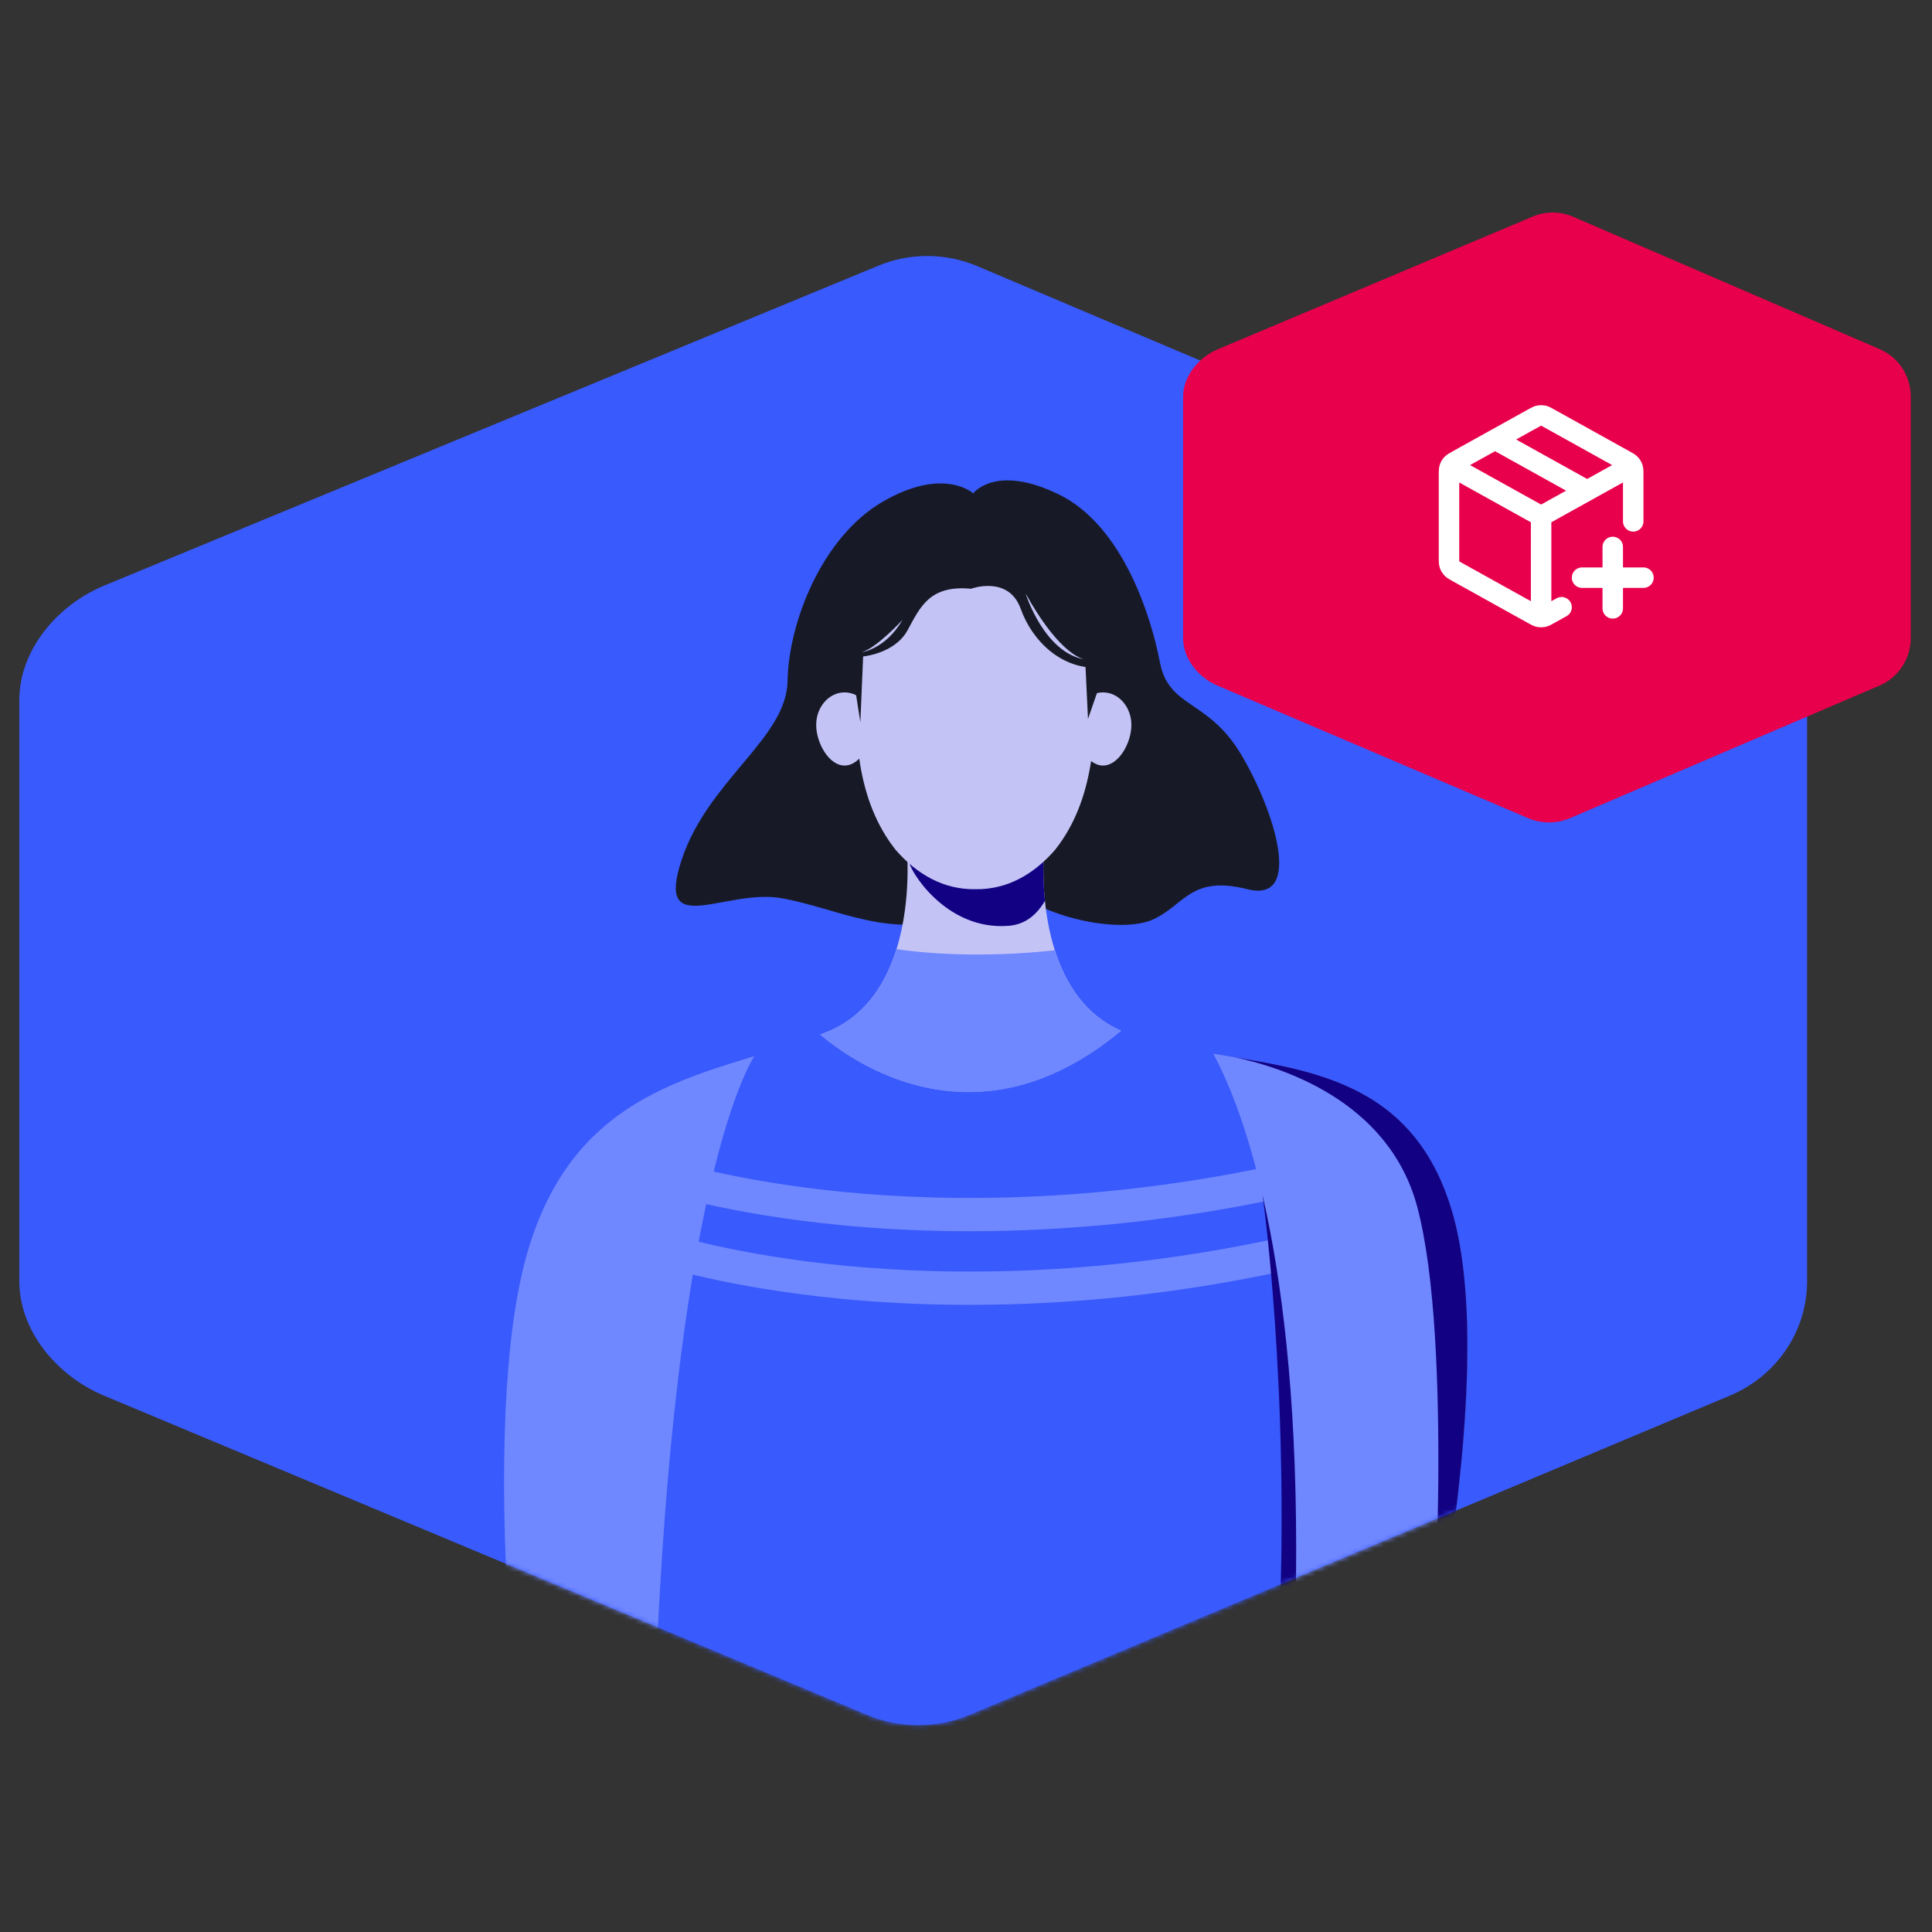 <svg width="400" height="400" viewBox="0 0 400 400" fill="none" xmlns="http://www.w3.org/2000/svg">
<rect x="0" y="0" width="400" height="400" fill="#333333" stroke="none"/>
<path fill-rule="evenodd" clip-rule="evenodd" d="M202.353 55.106C195.762 52.32 188.331 52.292 181.73 55.058L21.523 121.257C11.841 125.287 4 134.602 4 144.912V265.295C4 275.587 11.832 284.882 21.475 288.932L179.603 355.082C186.194 357.868 194.064 357.868 200.665 355.082L358.191 288.932C367.844 284.882 374.14 275.577 374.14 265.295V144.826C374.14 134.554 368.064 125.278 358.448 121.209L202.353 55.106Z" fill="#395AFC"/>
<mask id="mask0_125_469" style="mask-type:alpha" maskUnits="userSpaceOnUse" x="4" y="53" width="371" height="305">
<path fill-rule="evenodd" clip-rule="evenodd" d="M202.353 55.106C195.762 52.32 188.331 52.292 181.73 55.058L21.523 121.257C11.841 125.287 4 134.602 4 144.912V265.295C4 275.587 11.832 284.882 21.475 288.932L179.603 355.082C186.194 357.868 194.064 357.868 200.665 355.082L358.191 288.932C367.844 284.882 374.14 275.577 374.14 265.295V144.826C374.14 134.554 368.064 125.278 358.448 121.209L202.353 55.106Z" fill="white"/>
</mask>
<g mask="url(#mask0_125_469)">
<path d="M201.494 102.149C201.494 102.149 195.411 96.524 182.759 103.871C170.106 111.218 163.252 129.01 163.059 140.959C162.866 152.909 146.559 161.493 141.103 178.093C135.646 194.692 150.114 183.9 161.826 185.967C173.537 188.034 184.464 194.703 198.521 189.532C212.579 184.358 214.184 191.478 218.09 168.975C221.993 146.471 201.497 102.149 201.497 102.149H201.494Z" fill="#171A26"/>
<path d="M201.494 102.149C201.494 102.149 206.079 95.948 219.237 102.379C232.396 108.811 238.297 127.453 240.136 137.077C241.972 146.702 250.012 144.635 256.901 156.116C263.79 167.597 269.991 187.059 258.279 184.103C246.567 181.148 245.255 187.348 238.793 190.335C232.331 193.321 216.916 190.276 209.582 184.103C202.249 177.931 201.942 151.782 201.942 151.782L201.498 102.149H201.494Z" fill="#171A26"/>
<path d="M232.128 213.424C225.373 219.049 218.828 222.463 212.663 224.323L212.621 224.333H212.614C192.288 230.43 176.087 219.507 169.78 214.223C170.238 214.048 170.693 213.876 171.144 213.69C172.364 213.2 173.504 212.629 174.558 211.981C180.407 208.395 183.738 202.525 185.612 196.511C188.881 186.008 187.699 175.061 187.699 175.061H216.228C216.228 175.061 215.687 180.046 216.345 186.518C216.669 189.708 217.282 193.259 218.394 196.749C220.558 203.569 224.622 210.166 232.128 213.424Z" fill="#C3C3F6"/>
<path d="M232.128 213.423C225.373 219.048 218.828 222.462 212.663 224.322L212.621 224.332H212.614C192.288 230.429 176.087 219.507 169.78 214.222C170.238 214.047 170.693 213.875 171.144 213.689C172.364 213.199 173.504 212.628 174.558 211.98C180.407 208.394 183.738 202.524 185.612 196.51C190.765 197.268 202.515 198.453 218.394 196.748C220.558 203.568 224.622 210.165 232.128 213.423Z" fill="#7088FF"/>
<path d="M216.341 186.515C214.671 189.374 212.28 191.392 208.891 191.675C195.598 192.781 188.123 179.722 188.281 178.516L188.97 175.061H216.228C216.228 175.061 215.687 180.046 216.345 186.518L216.341 186.515Z" fill="#120283"/>
<path d="M303.632 287.252C303.598 288.127 303.556 289.006 303.508 289.887C303.215 295.619 302.719 301.451 302.085 307.2C301.996 308.089 301.896 308.978 301.796 309.859C301.514 312.309 301.207 314.734 300.883 317.128C300.408 320.648 299.901 324.096 299.378 327.427C299.237 328.326 299.095 329.222 298.954 330.104C297.883 336.659 296.77 342.697 295.758 347.857C295.575 348.787 295.392 349.683 295.217 350.547C293.357 359.755 291.934 365.576 291.934 365.576L271.294 370.754L262.179 373.041L202.529 388.008L134.803 375.445L108.462 370.561C108.462 370.561 107.574 363.634 106.626 352.976C106.544 352.142 106.468 351.295 106.402 350.423C105.962 345.322 105.531 339.507 105.173 333.269C105.131 332.429 105.083 331.581 105.042 330.727C104.749 325.253 104.532 319.494 104.432 313.655C104.418 312.815 104.401 311.968 104.391 311.13C104.325 305.488 104.377 299.78 104.591 294.19C104.618 293.353 104.659 292.512 104.69 291.682C104.966 285.874 105.414 280.225 106.103 274.924C106.213 274.094 106.327 273.271 106.444 272.458C107.174 267.508 108.121 262.906 109.334 258.824C109.616 257.87 109.916 256.946 110.233 256.04C110.505 255.221 110.787 254.421 111.097 253.64C111.122 253.567 111.156 253.491 111.18 253.416C111.304 253.102 111.428 252.792 111.552 252.486C112.028 251.314 112.527 250.195 113.047 249.113C113.223 248.748 113.399 248.383 113.581 248.035C113.764 247.66 113.953 247.301 114.146 246.947C114.294 246.664 114.453 246.382 114.611 246.099C114.759 245.831 114.911 245.565 115.059 245.31C115.21 245.052 115.359 244.801 115.507 244.553C115.682 244.27 115.858 243.988 116.03 243.705C116.295 243.288 116.564 242.882 116.836 242.486C117.012 242.217 117.195 241.952 117.377 241.704C117.901 240.939 118.448 240.216 119.013 239.51C119.454 238.955 119.902 238.414 120.367 237.891C120.384 237.867 120.408 237.832 120.432 237.808C120.484 237.749 120.532 237.691 120.584 237.632C120.815 237.374 121.042 237.126 121.273 236.885C121.662 236.454 122.062 236.037 122.468 235.638C122.603 235.507 122.727 235.373 122.861 235.249C123.133 234.983 123.398 234.725 123.674 234.477C124.504 233.695 125.351 232.965 126.223 232.276C126.498 232.049 126.781 231.835 127.063 231.618C127.346 231.394 127.635 231.177 127.935 230.96C128.228 230.746 128.524 230.536 128.817 230.33C129.065 230.157 129.316 229.982 129.564 229.816C133.202 227.364 137.084 225.428 141.087 223.792C141.41 223.651 141.744 223.52 142.075 223.392C143.212 222.938 144.369 222.503 145.523 222.097C146.036 221.914 146.553 221.732 147.066 221.549C147.359 221.449 147.649 221.35 147.941 221.26C150.025 220.554 152.12 219.896 154.214 219.266H154.221C154.545 219.166 154.851 219.066 155.175 218.966C155.509 218.866 155.85 218.759 156.191 218.659C158.888 217.836 161.572 217.03 164.214 216.165C164.555 216.059 164.903 215.941 165.244 215.824C165.843 215.625 166.432 215.428 167.021 215.218C167.321 215.118 167.614 215.011 167.913 214.905C168.544 214.688 169.167 214.453 169.78 214.223C171.933 216.024 175.24 218.49 179.484 220.719H179.491C181.344 221.684 183.373 222.603 185.557 223.403C193.583 226.344 203.734 227.629 215.067 223.527C217.027 222.813 219.018 221.939 221.047 220.878H221.054C224.66 219.007 228.367 216.558 232.128 213.423C232.345 213.506 232.562 213.599 232.786 213.689C233.64 214.03 234.512 214.347 235.401 214.636C235.759 214.753 236.107 214.87 236.475 214.977C236.847 215.101 237.23 215.211 237.619 215.318C237.66 215.335 237.702 215.352 237.746 215.359C237.746 215.359 237.777 215.37 237.853 215.383C238.518 215.576 239.183 215.759 239.861 215.924C240.22 216.017 240.578 216.107 240.936 216.189C241.301 216.276 241.656 216.358 242.025 216.441C242.903 216.641 243.792 216.823 244.698 217.006C245.015 217.071 245.338 217.13 245.655 217.195C246.293 217.312 246.933 217.436 247.574 217.554C247.605 217.554 247.646 217.56 247.681 217.571C248.394 217.695 249.117 217.819 249.841 217.943C250.292 218.022 250.74 218.098 251.191 218.17C252.093 218.322 253.003 218.47 253.912 218.618H253.919C254.095 218.642 254.26 218.676 254.436 218.701C255.066 218.8 255.69 218.907 256.32 219.007C256.844 219.09 257.374 219.183 257.908 219.272C258.68 219.396 259.444 219.531 260.216 219.672C260.981 219.806 261.745 219.948 262.51 220.096C263.04 220.196 263.581 220.302 264.112 220.413C264.635 220.519 265.152 220.626 265.665 220.736C266.182 220.85 266.688 220.96 267.205 221.077C267.553 221.16 267.901 221.25 268.249 221.332C268.607 221.415 268.965 221.508 269.313 221.598C270.185 221.825 271.049 222.063 271.914 222.321C272.189 222.397 272.462 222.479 272.737 222.572C273.467 222.803 274.198 223.044 274.921 223.292C275.62 223.544 276.316 223.802 277.005 224.074C278.152 224.539 279.282 225.028 280.388 225.58C280.753 225.762 281.118 225.945 281.483 226.134C281.848 226.327 282.206 226.527 282.565 226.734C283.278 227.133 283.984 227.557 284.673 228.005C284.683 228.011 284.683 228.022 284.69 228.022C285.031 228.246 285.372 228.476 285.703 228.711C286.002 228.917 286.285 229.124 286.578 229.334C287.625 230.123 288.638 230.96 289.616 231.883C289.743 232 289.874 232.124 289.998 232.259C290.181 232.424 290.363 232.6 290.539 232.782C290.839 233.079 291.138 233.395 291.438 233.712C291.628 233.926 291.817 234.143 292.003 234.36C292.434 234.849 292.857 235.349 293.257 235.862C293.505 236.179 293.746 236.502 293.987 236.837C294.245 237.185 294.5 237.55 294.752 237.915C294.783 237.966 294.817 238.015 294.852 238.063C295.076 238.397 295.299 238.738 295.516 239.086C295.547 239.145 295.589 239.203 295.623 239.262C295.83 239.592 296.03 239.933 296.23 240.281C296.281 240.367 296.329 240.45 296.378 240.54C296.553 240.839 296.719 241.146 296.887 241.463C296.96 241.594 297.036 241.735 297.101 241.876C297.253 242.152 297.394 242.434 297.535 242.717C297.625 242.899 297.718 243.092 297.8 243.275C297.907 243.499 298.017 243.722 298.117 243.946C298.231 244.205 298.348 244.453 298.455 244.718C298.937 245.824 299.388 246.978 299.802 248.183C299.919 248.49 300.026 248.807 300.125 249.124C300.143 249.165 300.15 249.196 300.16 249.237C300.318 249.695 300.46 250.167 300.608 250.65C300.701 250.967 300.801 251.29 300.883 251.621C302.203 256.392 303.026 261.876 303.449 267.814C303.508 268.651 303.567 269.499 303.608 270.363C303.656 271.311 303.694 272.265 303.725 273.233C303.866 277.745 303.822 282.457 303.632 287.252Z" fill="#395AFC"/>
<path d="M234.241 150.094C234.241 146.37 231.609 143.353 228.364 143.353C225.12 143.353 222.488 146.37 222.488 150.094C222.488 153.818 225.12 158.499 228.364 158.499C231.609 158.499 234.241 153.818 234.241 150.094Z" fill="#C3C3F6"/>
<path d="M168.984 150.094C168.984 146.37 171.616 143.353 174.861 143.353C178.106 143.353 180.737 146.37 180.737 150.094C180.737 153.818 178.106 158.499 174.861 158.499C171.616 158.499 168.984 153.818 168.984 150.094Z" fill="#C3C3F6"/>
<path d="M218.412 175.984C214.058 180.986 208.55 184.206 201.937 184.1C195.333 184.206 189.815 180.986 185.461 175.984C185.437 175.953 185.416 175.922 185.385 175.891C177.586 166.036 175.998 151.679 178.11 134.586C180.228 117.442 201.937 114.935 201.937 114.935C201.937 114.935 223.645 117.439 225.763 134.586C227.882 151.73 226.28 166.125 218.412 175.984Z" fill="#C3C3F6"/>
<path d="M224.222 127.148L225.259 148.853L227.446 142.518C227.446 142.518 232.424 132.133 224.222 127.148Z" fill="#171A26"/>
<path d="M231.866 127.149C231.866 126.491 227.387 117.074 227.387 117.074C227.387 117.074 209.203 109.726 199.465 109.84C189.724 109.957 173.996 119.027 173.996 119.027V138.003L177.254 143.942L178.129 149.519L178.701 135.909C178.701 135.909 185.246 135.33 187.888 130.508C190.53 125.685 192.442 121.094 201.015 121.896C201.015 121.896 208.8 119.027 211.318 126.03C213.836 133.036 219.923 138.389 227.043 138.238C234.16 138.086 231.866 127.811 231.866 127.149ZM178.415 135.045C181.577 134.083 186.693 128.507 186.851 128.331C183.406 134.356 178.415 135.045 178.415 135.045ZM212.348 122.885C218.662 134.256 223.178 136.195 224.511 136.529C216.206 135.024 212.465 123.257 212.348 122.885Z" fill="#171A26"/>
<path d="M224.887 136.591C224.832 136.587 224.711 136.574 224.532 136.532C224.649 136.553 224.766 136.574 224.887 136.591Z" fill="#120283"/>
<path d="M156.191 218.658C156.191 218.658 141.744 239.278 136.577 330.212C135.548 348.3 135.051 363.198 134.803 375.444L108.462 370.559C108.462 370.559 107.574 363.632 106.626 352.975C106.544 352.141 106.468 351.294 106.402 350.422C105.962 345.321 105.531 339.506 105.173 333.268C105.131 332.427 105.083 331.58 105.042 330.726C104.749 325.252 104.532 319.493 104.432 313.654C104.418 312.814 104.401 311.966 104.391 311.129C104.325 305.487 104.377 299.779 104.591 294.188C104.618 293.351 104.659 292.511 104.69 291.681C104.966 285.873 105.414 280.224 106.103 274.923C106.213 274.092 106.327 273.269 106.444 272.456C107.174 267.506 108.121 262.904 109.334 258.822C109.616 257.868 109.916 256.945 110.233 256.039C110.505 255.219 110.787 254.42 111.097 253.638C111.122 253.566 111.156 253.49 111.18 253.414C111.304 253.101 111.428 252.791 111.552 252.484C112.028 251.313 112.527 250.194 113.047 249.112C113.223 248.747 113.399 248.382 113.581 248.034C113.764 247.658 113.953 247.3 114.146 246.945C114.294 246.663 114.453 246.38 114.611 246.098C114.759 245.829 114.911 245.564 115.059 245.309C115.21 245.051 115.359 244.799 115.507 244.551C115.682 244.269 115.858 243.986 116.03 243.704C116.295 243.287 116.564 242.881 116.836 242.485C117.012 242.216 117.195 241.951 117.377 241.703C117.901 240.938 118.448 240.214 119.013 239.508C119.454 238.954 119.902 238.413 120.367 237.889C120.384 237.865 120.408 237.831 120.432 237.807C120.484 237.748 120.532 237.69 120.584 237.631C120.815 237.373 121.042 237.125 121.273 236.884C121.662 236.453 122.062 236.036 122.468 235.637C122.603 235.506 122.727 235.371 122.861 235.247C123.133 234.982 123.398 234.724 123.674 234.476C124.504 233.694 125.351 232.964 126.223 232.275C126.498 232.047 126.781 231.834 127.063 231.617C127.346 231.393 127.635 231.176 127.935 230.959C128.228 230.745 128.524 230.535 128.817 230.328C129.065 230.156 129.316 229.98 129.564 229.815C133.202 227.363 137.084 225.427 141.087 223.79C141.41 223.649 141.744 223.518 142.075 223.391C143.212 222.936 144.369 222.502 145.523 222.096C146.036 221.913 146.553 221.731 147.066 221.548C147.359 221.448 147.649 221.348 147.941 221.259C150.025 220.553 152.12 219.895 154.214 219.264H154.221C154.545 219.164 154.851 219.064 155.175 218.965C155.509 218.865 155.85 218.758 156.191 218.658Z" fill="#7088FF"/>
<path d="M200.789 254.912C190.541 254.912 181.554 254.375 174.079 253.648C150.497 251.354 136.739 246.831 136.164 246.641L138.341 240.104C138.579 240.183 152.199 244.619 174.999 246.814C196.101 248.846 229.614 249.315 269.434 240.017L271.001 246.728C244.243 252.976 220.248 254.912 200.789 254.912Z" fill="#7088FF"/>
<path d="M200.789 270.157C190.541 270.157 181.554 269.62 174.079 268.893C150.497 266.599 136.739 262.076 136.164 261.887L138.341 255.349C138.579 255.428 152.199 259.865 174.999 262.059C196.101 264.091 229.614 264.56 269.434 255.263L271.001 261.973C244.243 268.221 220.248 270.157 200.789 270.157Z" fill="#7088FF"/>
<path d="M303.634 287.253C303.599 288.128 303.558 289.007 303.51 289.888C303.217 295.62 302.721 301.452 302.087 307.201C301.997 308.09 301.898 308.979 301.798 309.86C301.515 312.31 301.209 314.735 300.885 317.129C300.409 320.649 299.903 324.097 299.379 327.428C299.238 328.327 299.097 329.223 298.956 330.105C297.884 336.66 296.772 342.698 295.759 347.858C295.577 348.788 295.394 349.684 295.218 350.548C293.358 359.756 291.936 365.577 291.936 365.577L271.295 370.755L262.181 373.042C263.276 363.459 264.244 351.833 264.837 337.965C267.024 286.816 261.402 247.468 261.402 247.468L303.727 273.234C303.868 277.746 303.823 282.458 303.634 287.253Z" fill="#120283"/>
<path d="M262.6 213.44C262.545 213.468 262.427 213.52 262.234 213.592L262.6 213.44Z" fill="#120283"/>
<path d="M303.632 287.252C303.597 288.127 303.556 289.006 303.508 289.887C303.215 295.619 302.719 301.451 302.085 307.2C301.995 308.089 301.895 308.977 301.796 309.859C301.513 312.308 301.207 314.733 300.883 317.128C300.407 320.648 299.901 324.096 299.377 327.427C299.236 328.326 299.095 329.222 298.954 330.103C298.124 335.184 297.269 339.952 296.453 344.244C296.219 345.491 295.984 346.696 295.757 347.857C295.575 348.787 295.392 349.683 295.216 350.547C293.356 359.755 291.934 365.576 291.934 365.576L271.293 370.754C269.289 358.577 268.128 344.158 268.327 327.114C269.116 259.392 257.002 228.862 251.19 218.17C251.19 218.17 251.197 218.17 251.215 218.17C252.11 218.322 253.009 218.466 253.912 218.614H253.919C254.094 218.639 254.26 218.673 254.435 218.697C254.738 218.745 255.038 218.794 255.338 218.842C255.352 218.845 255.362 218.845 255.376 218.849C255.693 218.904 256.003 218.952 256.319 219.004C256.843 219.086 257.374 219.179 257.907 219.269C258.679 219.393 259.444 219.527 260.215 219.668C260.98 219.803 261.745 219.944 262.51 220.092C263.04 220.192 263.581 220.299 264.111 220.409C264.635 220.516 265.152 220.623 265.665 220.733C266.181 220.847 266.688 220.957 267.205 221.074C267.552 221.157 267.9 221.246 268.248 221.329C268.606 221.411 268.965 221.504 269.313 221.594C270.184 221.821 271.049 222.059 271.913 222.317C272.189 222.393 272.461 222.476 272.737 222.569C273.467 222.8 274.197 223.041 274.92 223.289C275.62 223.54 276.316 223.799 277.005 224.071C278.152 224.536 279.281 225.025 280.387 225.576C280.752 225.759 281.117 225.941 281.483 226.131C281.848 226.324 282.206 226.523 282.564 226.73C283.277 227.13 283.983 227.553 284.672 228.001C284.683 228.008 284.683 228.018 284.69 228.018C285.031 228.242 285.372 228.473 285.702 228.707C286.002 228.914 286.284 229.121 286.577 229.331C287.624 230.119 288.637 230.957 289.615 231.88C289.743 231.997 289.874 232.121 289.998 232.255C290.18 232.42 290.363 232.596 290.539 232.779C290.838 233.075 291.138 233.392 291.438 233.709C291.627 233.922 291.816 234.139 292.002 234.356C292.433 234.846 292.857 235.345 293.256 235.858C293.504 236.175 293.745 236.499 293.987 236.833C294.245 237.181 294.5 237.546 294.751 237.911C294.782 237.963 294.817 238.011 294.851 238.059C295.075 238.393 295.299 238.735 295.516 239.082C295.547 239.141 295.588 239.2 295.623 239.258C295.829 239.589 296.029 239.93 296.229 240.278C296.281 240.364 296.329 240.446 296.377 240.536C296.553 240.836 296.718 241.142 296.887 241.459C296.959 241.59 297.035 241.731 297.101 241.873C297.252 242.148 297.393 242.431 297.535 242.713C297.624 242.896 297.717 243.089 297.8 243.271C297.907 243.495 298.017 243.719 298.117 243.943C298.23 244.201 298.347 244.449 298.454 244.714C298.937 245.82 299.388 246.974 299.801 248.18C299.918 248.486 300.025 248.803 300.125 249.12C300.142 249.161 300.149 249.192 300.159 249.234C300.318 249.692 300.459 250.164 300.607 250.646C300.7 250.963 300.8 251.287 300.883 251.617C302.202 256.388 303.025 261.872 303.449 267.811C303.508 268.648 303.566 269.495 303.607 270.36C303.88 275.726 303.862 281.427 303.632 287.249V287.252Z" fill="#7088FF"/>
<path d="M303.631 287.255C303.597 288.129 303.556 289.008 303.507 289.89C303.215 295.622 302.719 301.453 302.085 307.202C301.995 308.091 301.895 308.98 301.795 309.862C301.513 312.311 301.206 314.736 300.883 317.13C300.407 320.65 299.901 324.098 299.377 327.429C299.236 328.328 299.095 329.224 298.954 330.106C298.123 335.187 297.269 339.954 296.453 344.246C296.491 343.678 300.951 277.933 293.408 249.811C287.459 227.635 264.824 220.777 255.375 218.854C255.692 218.91 256.002 218.958 256.319 219.009C256.843 219.092 257.373 219.185 257.907 219.275C258.679 219.399 259.444 219.533 260.215 219.674C260.98 219.809 261.745 219.95 262.509 220.098C263.04 220.198 263.581 220.305 264.111 220.415C264.635 220.522 265.151 220.628 265.665 220.739C266.181 220.852 266.688 220.963 267.204 221.08C267.552 221.162 267.9 221.252 268.248 221.335C268.606 221.417 268.965 221.51 269.313 221.6C270.184 221.827 271.049 222.065 271.913 222.323C272.189 222.399 272.461 222.482 272.736 222.575C273.467 222.805 274.197 223.047 274.92 223.295C275.62 223.546 276.315 223.804 277.004 224.076C278.151 224.541 279.281 225.031 280.387 225.582C280.752 225.764 281.117 225.947 281.482 226.136C281.848 226.329 282.206 226.529 282.564 226.736C283.277 227.135 283.983 227.559 284.672 228.007C284.682 228.014 284.682 228.024 284.689 228.024C285.03 228.248 285.371 228.479 285.702 228.713C286.002 228.92 286.284 229.126 286.577 229.336C287.624 230.125 288.637 230.962 289.615 231.885C289.743 232.003 289.874 232.127 289.998 232.261C290.18 232.426 290.363 232.602 290.538 232.785C290.838 233.081 291.138 233.398 291.437 233.715C291.627 233.928 291.816 234.145 292.002 234.362C292.433 234.851 292.857 235.351 293.256 235.864C293.504 236.181 293.745 236.505 293.986 236.839C294.245 237.187 294.5 237.552 294.751 237.917C294.782 237.969 294.817 238.017 294.851 238.065C295.075 238.399 295.299 238.74 295.516 239.088C295.547 239.147 295.588 239.205 295.623 239.264C295.829 239.595 296.029 239.936 296.229 240.283C296.281 240.37 296.329 240.452 296.377 240.542C296.553 240.842 296.718 241.148 296.887 241.465C296.959 241.596 297.035 241.737 297.1 241.878C297.252 242.154 297.393 242.436 297.534 242.719C297.624 242.901 297.717 243.094 297.8 243.277C297.906 243.501 298.017 243.725 298.117 243.949C298.23 244.207 298.347 244.455 298.454 244.72C298.936 245.826 299.388 246.98 299.801 248.185C299.918 248.492 300.025 248.809 300.125 249.126C300.142 249.167 300.149 249.198 300.159 249.24C300.318 249.698 300.459 250.17 300.607 250.652C300.7 250.969 300.8 251.293 300.883 251.623C302.202 256.394 303.025 261.878 303.449 267.816C303.507 268.653 303.566 269.501 303.607 270.365C303.879 275.732 303.862 281.433 303.631 287.255Z" fill="#120283"/>
</g>
<path d="M389.223 72.311L325.691 44.875C323.004 43.721 319.982 43.702 317.295 44.857L252.086 72.338C248.144 74.016 244.952 77.885 244.952 82.16V132.136C244.952 136.411 248.135 140.271 252.068 141.948L316.429 169.412C319.116 170.566 322.309 170.566 324.997 169.412L389.114 141.948C393.038 140.271 395.599 136.402 395.599 132.136V82.124C395.599 77.858 393.128 74.007 389.214 72.32" fill="#E9004C"/>
<path d="M337.082 96.878L319.07 106.884M319.07 106.884L301.059 96.878M319.07 106.884L319.071 127.014M323.308 125.72L320.717 127.159C320.116 127.493 319.816 127.66 319.497 127.725C319.216 127.783 318.925 127.783 318.644 127.725C318.325 127.66 318.025 127.493 317.424 127.159L301.744 118.448C301.109 118.095 300.792 117.919 300.561 117.668C300.356 117.446 300.202 117.184 300.107 116.897C300 116.573 300 116.21 300 115.484V98.285C300 97.558 300 97.195 300.107 96.872C300.202 96.585 300.356 96.322 300.561 96.101C300.792 95.85 301.109 95.674 301.744 95.321L317.424 86.61C318.025 86.276 318.325 86.109 318.644 86.043C318.925 85.986 319.216 85.986 319.497 86.043C319.816 86.109 320.116 86.276 320.717 86.61L336.397 95.321C337.032 95.674 337.349 95.85 337.58 96.1C337.785 96.322 337.939 96.585 338.034 96.872C338.141 97.195 338.141 97.558 338.141 98.285L338.141 107.944M309.535 90.992L328.606 101.587M333.903 125.955V113.241M327.546 119.598H340.26" stroke="white" stroke-width="4.238" stroke-linecap="round" stroke-linejoin="round"/>
</svg>
